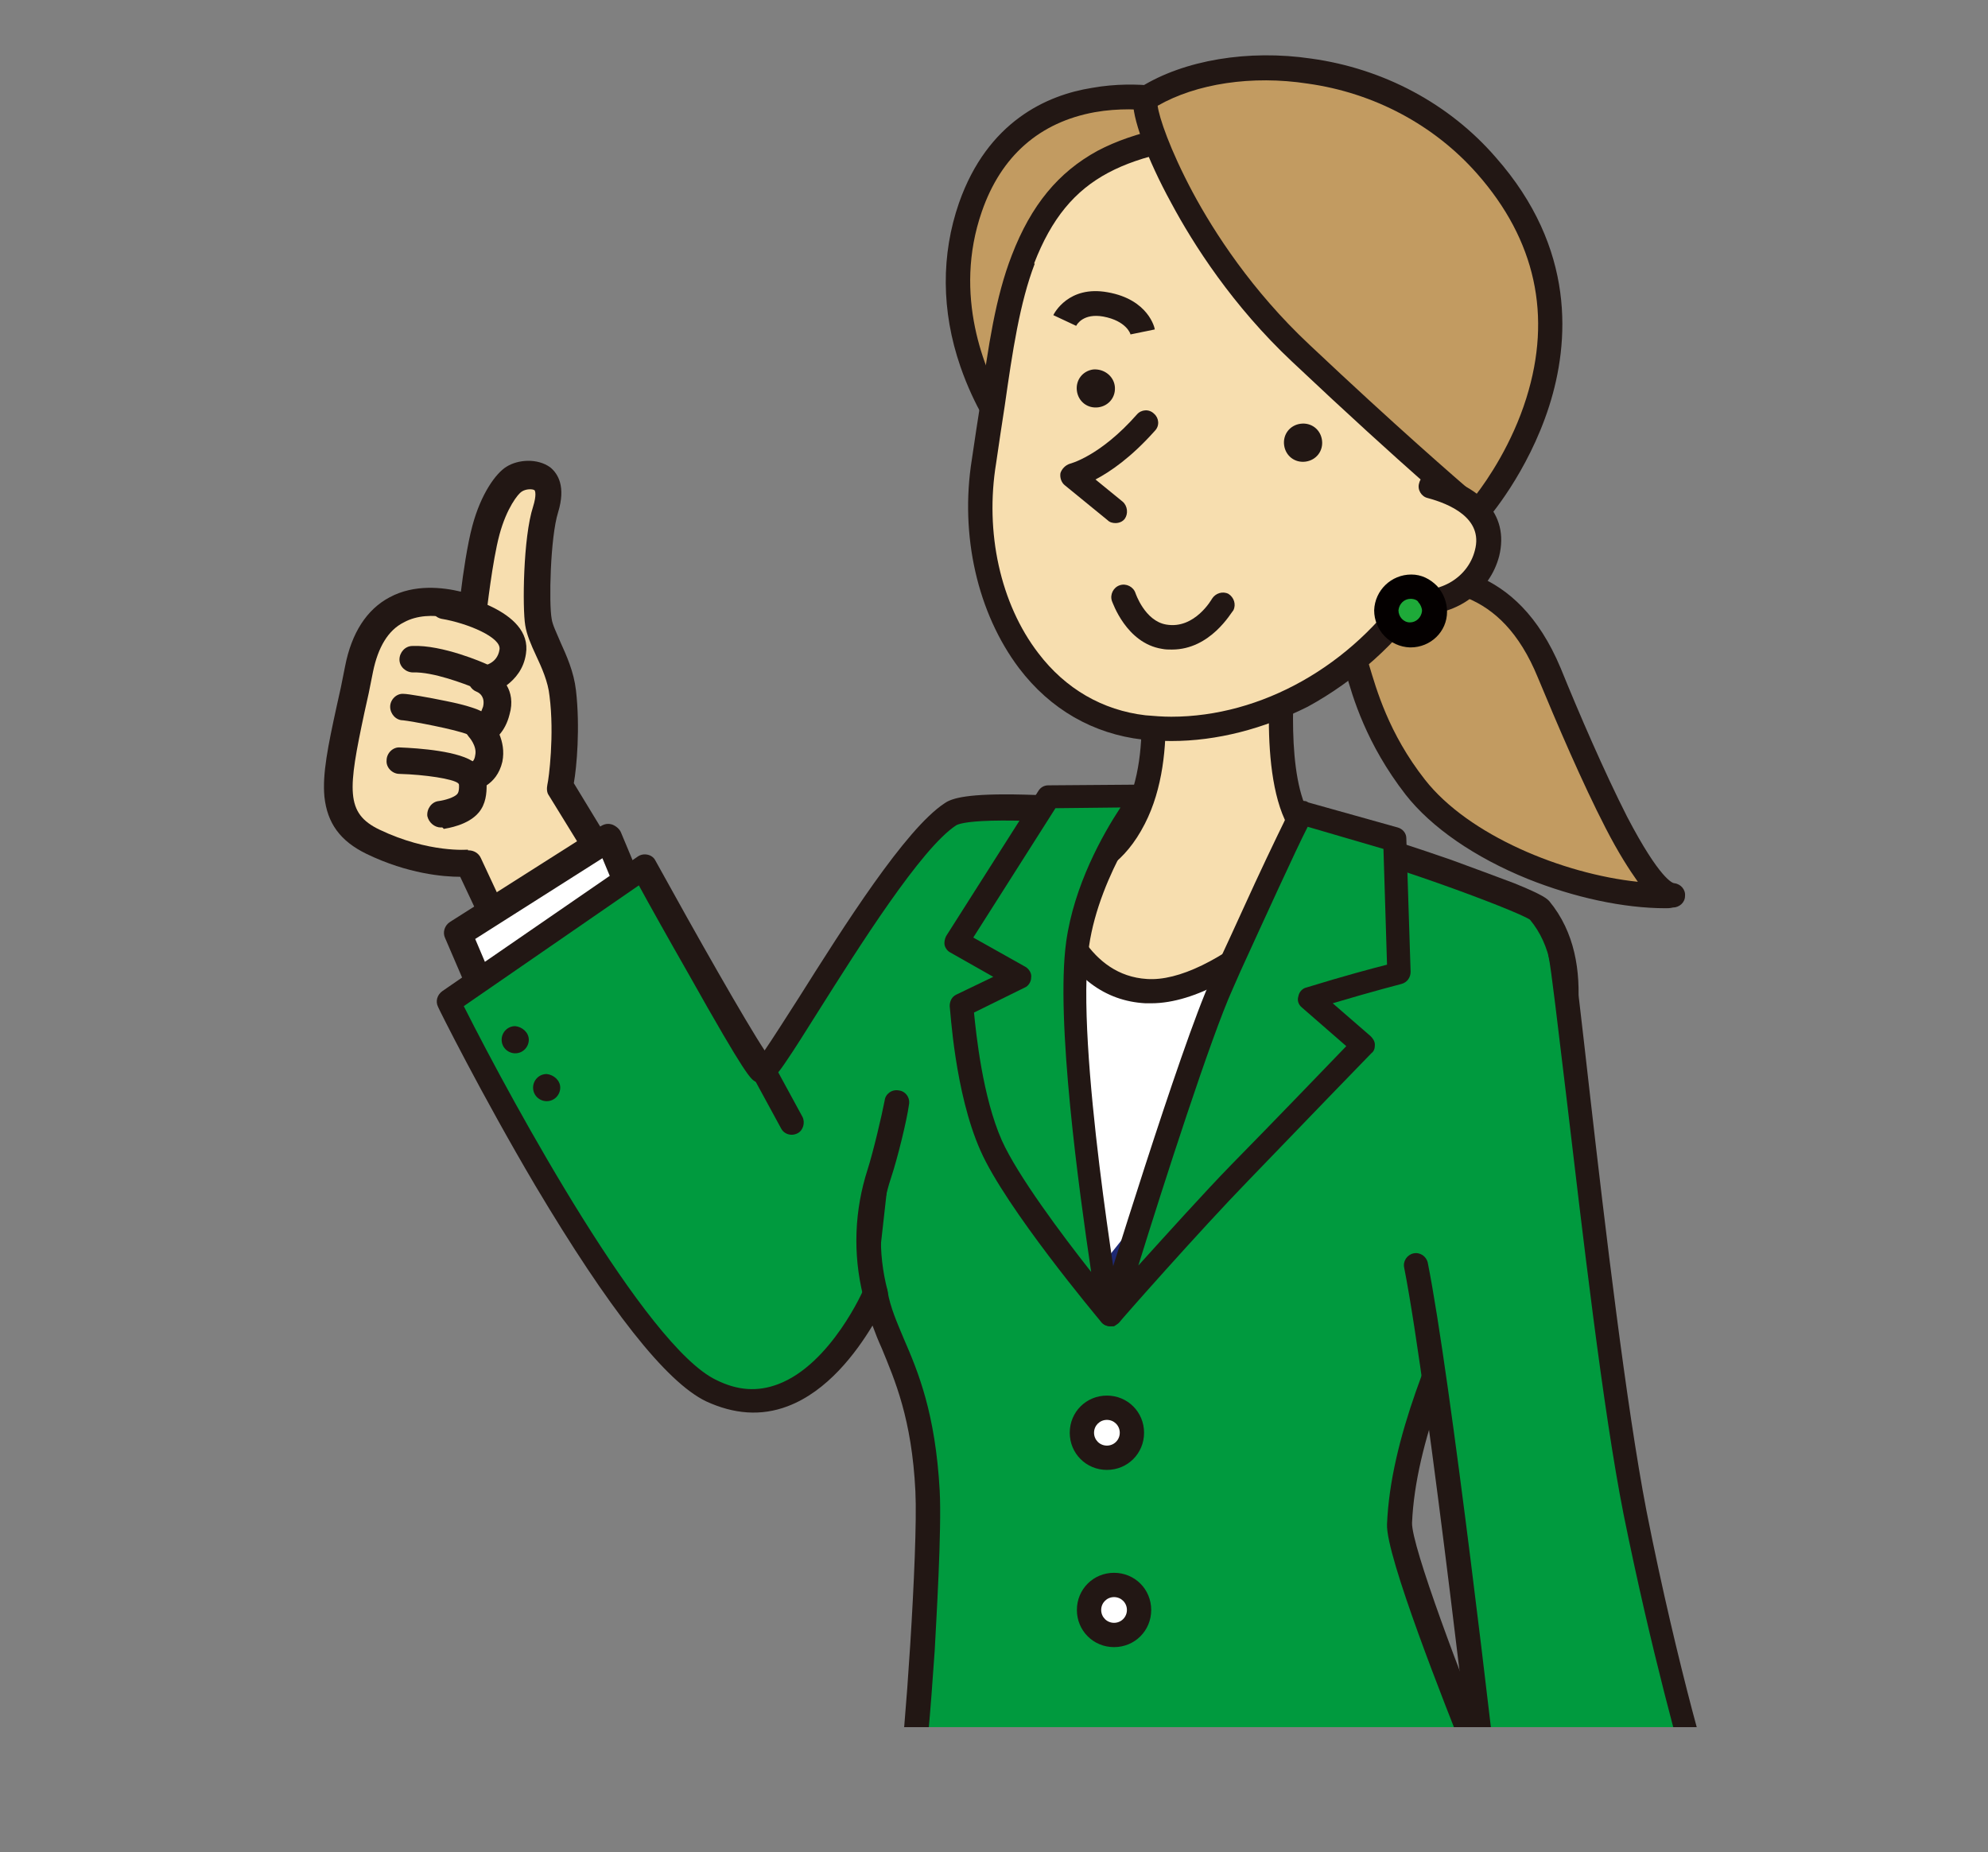 <?xml version="1.0" encoding="utf-8"?>
<!-- Generator: Adobe Illustrator 24.3.0, SVG Export Plug-In . SVG Version: 6.00 Build 0)  -->
<svg version="1.1" id="イラスト_-_100.36_x25_" xmlns="http://www.w3.org/2000/svg" xmlns:xlink="http://www.w3.org/1999/xlink"
	 x="0px" y="0px" viewBox="0 0 278.2 259.2" style="enable-background:new 0 0 278.2 259.2;" xml:space="preserve">
<rect x="0" y="0" width="278.2" height="259.2" fill="#808080" stroke="none"/>
<style type="text/css">
	.st0{clip-path:url(#SVGID_2_);}
	.st1{fill:#F7DEAF;}
	.st2{fill:#221714;}
	.st3{fill:#FFFFFF;}
	.st4{fill:#C29B61;}
	.st5{fill:#009A3E;}
	.st6{fill:#1E2973;}
	.st7{fill:#1EAA39;}
	.st8{fill:#040000;}
</style>
<g>
	<defs>
		<rect id="SVGID_1_" width="278.2" height="241.7"/>
	</defs>
	<clipPath id="SVGID_2_">
		<use xlink:href="#SVGID_1_"  style="overflow:visible;"/>
	</clipPath>
	<g class="st0">
		<g>
			<g>
				<g>
					<g>
						<path class="st1" d="M78.4,110.2c0.2-0.9,1.1-7.3,0.4-13.1c-0.5-4-3-7.4-3.5-10c-0.4-2.3-0.2-11.9,1-15.8
							c1.7-5.5-2.6-5.3-4.4-4.3c-0.9,0.5-2.9,3-4,7.2c-1,3.9-1.9,11.2-1.9,11.2s-13.2-5.7-15.9,8.2c-2.8,14.4-5.5,20.6,2,24.2
							c7.5,3.6,13.4,3,13.4,3l6.9,14.7c0,0,13.3-0.9,17-7.4L78.4,110.2z"/>
					</g>
					<g>
						<path class="st2" d="M72.5,137.4c-0.7,0-1.4-0.4-1.7-1.1l-6.4-13.6c-2.3,0-7.3-0.4-13.1-3.2c-3.7-1.8-5.5-4.3-5.9-8
							c-0.3-3.2,0.5-7.1,1.7-12.6c0.4-1.7,0.8-3.6,1.2-5.7c0.9-4.6,3-7.9,6.2-9.6c3.5-1.9,7.5-1.4,10-0.8c0.3-2.5,0.9-6.6,1.6-9.2
							c1.2-4.5,3.3-7.4,4.8-8.3c1.6-1,4.3-1.2,6.1,0.1c1.1,0.9,2.2,2.7,1.1,6.3c-1.1,3.5-1.3,12.8-0.9,14.9c0.1,0.8,0.7,2,1.2,3.2
							c0.9,2,1.9,4.2,2.2,6.8c0.6,5.2,0.1,10.8-0.3,13L91,127.2c0.4,0.6,0.4,1.3,0,1.9c-4.1,7.2-17.9,8.3-18.5,8.3
							C72.5,137.4,72.5,137.4,72.5,137.4z M65.6,119c0.7,0,1.4,0.4,1.7,1.1l6.3,13.5c3.8-0.5,10.7-2,13.6-5.4l-10.4-16.9
							c-0.3-0.4-0.3-1-0.2-1.5c0.2-0.8,1-7,0.3-12.4c-0.2-2-1.1-4-1.9-5.7c-0.7-1.5-1.3-2.9-1.5-4.2c-0.4-2.4-0.3-12.3,1.1-16.6
							c0.5-1.6,0.3-2.2,0.2-2.3c-0.3-0.2-1.2-0.2-1.8,0.2c-0.5,0.3-2.1,2.3-3.1,6c-1,3.7-1.8,10.9-1.8,10.9
							c-0.1,0.6-0.4,1.1-0.9,1.4c-0.5,0.3-1.1,0.3-1.7,0.1c0,0-5.2-2.2-9-0.1c-2.2,1.1-3.6,3.5-4.3,6.9c-0.4,2.1-0.8,4-1.2,5.7
							c-2.3,10.8-2.7,14.1,2.1,16.4c6.9,3.3,12.4,2.8,12.4,2.8C65.4,119,65.5,119,65.6,119z"/>
					</g>
				</g>
			</g>
			<g>
				<g>
					<path class="st2" d="M57.8,92.3c3.8-0.1,9.5,2.4,9.5,2.4"/>
				</g>
				<g>
					<path class="st2" d="M67.3,96.5c-0.3,0-0.5-0.1-0.8-0.2c-1.5-0.6-5.9-2.3-8.7-2.2c-1,0-1.9-0.8-1.9-1.8c0-1,0.8-1.9,1.8-1.9
						c4.2-0.2,10.1,2.4,10.3,2.5c1,0.4,1.4,1.5,1,2.5C68.7,96.1,68,96.5,67.3,96.5z"/>
				</g>
			</g>
			<g>
				<g>
					<path class="st2" d="M56.5,98.9c0.8,0,10.6,1.7,10.5,2.7"/>
				</g>
				<g>
					<path class="st2" d="M67,103.6C67,103.6,67,103.6,67,103.6c-0.7,0-1.2-0.3-1.5-0.8c-1.6-0.7-8-1.9-9.1-2c-1,0-1.8-0.9-1.8-1.9
						c0-1,0.9-1.9,1.9-1.8c0.6,0,3.5,0.5,5.9,1c1.5,0.3,2.7,0.6,3.6,0.9c0.9,0.3,2.9,0.9,2.8,2.7C68.9,102.8,68,103.6,67,103.6z
						 M65.2,101.6C65.2,101.6,65.2,101.6,65.2,101.6C65.2,101.6,65.2,101.6,65.2,101.6z M56.4,100.8L56.4,100.8L56.4,100.8z"/>
				</g>
			</g>
			<g>
				<g>
					<path class="st2" d="M61.7,115.8c-0.9,0-1.7-0.7-1.9-1.6c-0.1-1,0.6-2,1.6-2.1c0.8-0.1,2.2-0.5,2.6-1c0.3-0.3,0.3-1.4,0.1-2.1
						c-0.1-0.6-0.1-1.2,0.3-1.6c0.4-0.5,0.8-0.7,1.4-0.7c0.2,0,0.6-0.2,0.7-1c0.3-1.3-0.9-2.6-0.9-2.6c-0.6-0.7-0.7-1.7-0.2-2.4
						c0.4-0.6,1.1-0.8,1.8-0.8c0.1-0.2,0.2-0.5,0.4-1c0.3-1.3-0.4-1.9-0.9-2.1c-0.8-0.3-1.3-1.2-1.2-2c0.1-0.9,0.9-1.5,1.8-1.6
						c0.4,0,2.3-0.3,2.6-2.3c0.3-1.7-4.5-3.7-8.1-4.3c-1-0.2-1.7-1.2-1.5-2.2c0.2-1,1.2-1.7,2.2-1.5c1.2,0.2,12.1,2.4,11.1,8.6
						c-0.3,2.1-1.5,3.5-2.7,4.4c0.6,1,0.9,2.4,0.4,4.1c-0.3,1.2-0.8,2.1-1.4,2.8c0.4,1,0.7,2.3,0.4,3.8c-0.4,1.7-1.3,2.7-2.2,3.3
						c0,1.1-0.1,2.6-1.1,3.8c-1.5,1.8-4.4,2.2-4.9,2.3C61.9,115.7,61.8,115.8,61.7,115.8z M67.9,100C67.9,100,67.9,100,67.9,100
						C67.9,100,67.9,100,67.9,100z"/>
				</g>
			</g>
			<g>
				<g>
					<path class="st2" d="M65.3,110.1c-0.4,0-0.9-0.1-1.2-0.5c-0.7-0.6-4.6-1.2-8.2-1.3c-1,0-1.9-0.9-1.8-1.9c0-1,0.9-1.9,1.9-1.8
						c2.5,0.1,8.5,0.5,10.5,2.2c0.8,0.7,0.9,1.9,0.2,2.7C66.3,109.9,65.8,110.1,65.3,110.1z"/>
				</g>
			</g>
		</g>
		<g>
			<g>
				<polyline class="st3" points="68.6,141.2 64,130.6 85.1,117.2 89.6,128.2 				"/>
			</g>
			<g>
				<path class="st2" d="M68.6,143.1c-0.7,0-1.4-0.4-1.7-1.1l-4.6-10.7c-0.4-0.8-0.1-1.8,0.7-2.3l21.1-13.4c0.5-0.3,1-0.4,1.6-0.2
					c0.5,0.2,1,0.6,1.2,1.1l4.6,11c0.4,1-0.1,2.1-1,2.5c-1,0.4-2.1-0.1-2.5-1l-3.7-8.9l-17.8,11.3l3.9,9.2c0.4,1,0,2.1-1,2.5
					C69.1,143.1,68.8,143.1,68.6,143.1z"/>
			</g>
		</g>
		<g>
			<g>
				<path class="st4" d="M192.9,80.6c7.2,0,17.8-1.1,23.9,13.7C222.8,109,230,125,234,125.4c-11.7,0.4-28.7-5.8-36.1-15.2
					c-7.3-9.4-8.1-18.1-9-19"/>
			</g>
			<g>
				<path class="st2" d="M233.1,127.1c-5.9,0-12.8-1.5-19.3-4.1c-7.4-3-13.5-7.2-17.1-11.8c-5.5-7.1-7.4-13.6-8.4-17.2
					c-0.2-0.7-0.4-1.5-0.6-1.8c-0.5-0.7-0.5-1.6,0.1-2.2c0.6-0.7,1.7-0.7,2.4-0.1c0.6,0.6,0.8,1.4,1.4,3.2c1,3.3,2.7,9.5,7.8,16
					c6.1,7.8,19.3,13.2,29.8,14.3c-1.2-1.7-2.7-4-4.5-7.5c-3.3-6.4-6.8-14.6-9.5-21.1c-5.2-12.7-13.9-12.6-20.8-12.6
					c-0.5,0-1,0-1.5,0c-0.9,0-1.7-0.8-1.7-1.7c0-0.9,0.8-1.7,1.7-1.7c0,0,0,0,0,0c0.5,0,1,0,1.5,0c7.1,0,17.8-0.1,24,14.7
					c2.6,6.4,6.1,14.5,9.3,20.8c4.6,8.8,6.4,9.3,6.6,9.3c0.9,0.1,1.6,0.9,1.5,1.8c0,0.9-0.8,1.6-1.7,1.6
					C233.7,127.1,233.4,127.1,233.1,127.1z"/>
			</g>
		</g>
		<g>
			<g>
				<path class="st5" d="M195.8,213.3c-0.2,4.8,11.7,33.8,11.7,33.8s-19.8,8.2-49.4,7.2c-14.4-0.5-31.3-5-30.6-6.4
					c0.7-1.4,2.7-31.1,2.3-39.3c-0.9-16.2-6.1-20.8-7.3-27.7c0,0-8.7,20.6-23,13.7c-12.8-6.2-36.7-54.4-36.7-54.4L90,121.3
					c0,0,15.4,27.8,16.6,28.4c1.2,0.6,18.1-30.5,26.2-35.8c4.8-3.2,51.8,2.9,52.2,3c6.7,1,29.1,9.2,30.2,10.5
					c7.1,8.5,2.2,22.3,0.2,28.7C210.5,173.3,196.6,194.9,195.8,213.3z"/>
			</g>
			<g>
				<path class="st2" d="M162.8,256.1c-1.6,0-3.2,0-4.8-0.1c-6.1-0.2-13.5-1.2-20.4-2.7c-10.4-2.3-11.3-3.8-11.6-4.3
					c-0.3-0.5-0.4-1.2-0.1-1.8c0.6-2.2,2.6-30.3,2.2-38.5c-0.5-10.2-2.9-15.6-4.7-20c-0.5-1.1-0.9-2.1-1.3-3.2
					c-2.3,3.8-6.3,9.2-11.9,11.3c-3.7,1.4-7.5,1.1-11.4-0.7c-5.6-2.7-13.6-12.9-23.9-30.2c-7.5-12.7-13.6-24.9-13.6-25
					c-0.4-0.8-0.1-1.7,0.6-2.2l27.3-18.8c0.4-0.3,0.9-0.4,1.4-0.3c0.5,0.1,0.9,0.4,1.1,0.8c5.9,10.7,12.6,22.5,15.3,26.6
					c1.1-1.6,3-4.6,4.8-7.4c6.3-10,14.9-23.6,20.4-27.2c1-0.7,3.2-1.4,11.1-1.2c4.5,0.1,10.5,0.5,17.7,1.2
					c12.7,1.2,24.5,2.7,24.5,2.7c4.5,0.7,14.6,4.2,17.5,5.2c3.3,1.2,6.5,2.4,8.9,3.3c4.2,1.7,4.6,2.2,4.9,2.5
					c7.2,8.7,3.2,21.8,1,28.9c-0.2,0.5-0.3,1-0.4,1.4c-1.9,6.4-4.9,13.2-8.2,20.4c-5.5,12.3-11.1,25-11.6,36.3
					c-0.1,3.2,7,22,11.5,33c0.4,0.9-0.1,1.9-0.9,2.2c-0.2,0.1-5.2,2.1-13.9,4.1C187.1,254.3,176.1,256.1,162.8,256.1z M129.3,247.4
					c1.2,0.6,4.4,1.6,9.8,2.8c3.8,0.8,11.2,2.2,19,2.4c24.1,0.8,41.8-4.7,47.1-6.5c-2.9-7.3-11.3-28.4-11.1-32.8
					c0.5-12,6.3-25,11.9-37.6c3.2-7.1,6.2-13.8,8-20c0.1-0.4,0.3-0.9,0.4-1.4c2-6.4,5.7-18.4-0.3-25.6c-2.1-1.4-22.7-9-29.3-10
					c-0.1,0-12-1.6-24.4-2.7c-22.8-2.1-26.1-0.8-26.6-0.5c-4.9,3.2-13.6,17-19.4,26.2c-1.7,2.7-3.2,5.1-4.3,6.7
					c-0.6,0.9-1.1,1.6-1.5,2c-0.3,0.4-1.4,1.7-2.8,1c-0.7-0.3-1.3-0.6-9.5-15.2c-2.8-4.9-5.6-9.9-6.9-12.3l-24.5,16.9
					c7.1,14.1,25.5,47.6,35.3,52.3c3,1.5,5.8,1.7,8.7,0.6c7.4-2.8,12-13.3,12-13.4c0.3-0.7,1-1.1,1.8-1c0.8,0.1,1.4,0.7,1.5,1.4
					c0.4,2.3,1.3,4.3,2.3,6.7c2,4.6,4.4,10.4,5,21.2c0.3,5.5-0.5,18.5-0.7,22.4c-0.3,4.3-0.6,8.4-0.9,11.6
					C129.6,245.1,129.5,246.5,129.3,247.4z M125.9,247.2C125.9,247.2,125.9,247.2,125.9,247.2C125.9,247.2,125.9,247.2,125.9,247.2z
					"/>
			</g>
		</g>
		<g>
			<g>
				<path class="st3" d="M144.9,120.6c0,0,46.7,4.3,45.3,3.8c-1.4-0.5-34.8,61.1-34.8,61.1s-17.9-28.5-15.7-36.8
					C141.9,140.4,146.4,123.8,144.9,120.6z"/>
			</g>
		</g>
		<g>
			<g>
				<path class="st1" d="M180,90.6c0,0-2.5,17.6,2.1,24.6c4.6,7,6.5,5.3,6.5,5.3s-16.1,19-28.1,18.3c-12.2-0.7-14.2-17.1-14.2-17.1
					s7.6,2.3,12.5-7.1c4.9-9.5,1.8-23.5,1.8-23.5"/>
			</g>
			<g>
				<path class="st2" d="M161.1,140.4c-0.3,0-0.5,0-0.8,0c-5.7-0.3-10.2-3.7-13.1-9.8c-2.1-4.4-2.7-8.6-2.7-8.8
					c-0.1-0.6,0.2-1.1,0.6-1.5c0.4-0.4,1-0.5,1.6-0.3c0.2,0.1,6.3,1.7,10.5-6.3c4.6-8.8,1.6-22.2,1.6-22.3c-0.2-0.9,0.4-1.8,1.3-2
					c0.9-0.2,1.8,0.4,2,1.3c0.1,0.6,3.2,14.7-1.9,24.6c-2.8,5.5-6.6,7.4-9.2,8c-1,0.2-1.9,0.3-2.7,0.3c1,4.2,4.1,12.9,12.2,13.4
					c4.4,0.3,10.4-2.6,17.3-8.4c3.1-2.6,5.8-5.3,7.5-7.1c-1.4-1-3-2.7-4.7-5.3c-4.8-7.5-2.5-25-2.4-25.8c0.1-0.9,1-1.6,1.9-1.5
					c0.9,0.1,1.6,1,1.5,1.9c-0.7,4.7-1.6,18.1,1.8,23.4c2.5,3.9,3.9,4.5,4.3,4.7c0.6-0.3,1.4-0.2,1.9,0.3c0.7,0.6,0.7,1.7,0.1,2.3
					C189.2,122.3,173.7,140.4,161.1,140.4z M187.4,119.2C187.4,119.2,187.4,119.2,187.4,119.2C187.4,119.2,187.4,119.2,187.4,119.2z
					 M187.9,118.9L187.9,118.9L187.9,118.9z"/>
			</g>
		</g>
		<g>
			<g>
				<path class="st6" d="M153.3,182.7c-0.1,0-0.1,0-0.2,0c-0.6-0.1-1.1-0.4-1.4-1c-5.4-11.9-6-28.2-5.5-39.9
					c0.3-6.8,0.9-12.6,1.4-16.2c0.3-2.3,0.6-4,0.7-4.9c0.4-2.2,0.5-2.3,0.7-2.6c0.3-0.5,0.9-0.7,1.5-0.7c0.9,0.1,1.6,0.9,1.5,1.8
					c0,0.2-0.1,0.3-0.1,0.5c-0.3,1.3-2,11.2-2.4,23.1c-0.3,10.2,0.2,24.1,4.2,34.9c2.2-2.9,6.4-8.2,11.7-14
					c7.7-8.5,15.9-43.7,16-44.1c0.2-0.9,1.1-1.5,2-1.2c0.9,0.2,1.5,1.1,1.2,2c-0.3,1.5-8.5,36.4-16.7,45.5
					c-7.9,8.7-13.1,16-13.2,16.1C154.3,182.5,153.8,182.7,153.3,182.7z M150.2,120.7c0.5,0,0.9-0.1,1.2-0.4
					C151,120.6,150.6,120.7,150.2,120.7z"/>
			</g>
		</g>
		<g>
			<g>
				<path class="st5" d="M195.7,136.1l-0.6-18.7l-12.8-3.6c-0.1-1-6.8,14-11.4,23.9c-4.3,9.4-15.6,46.3-15.6,46.3
					s11.2-12.8,18.2-19.9c7.6-7.8,17.2-17.8,17.2-17.8l-7.5-6.5C190.6,137.4,195.7,136.1,195.7,136.1z"/>
			</g>
			<g>
				<path class="st2" d="M155.4,185.6c-0.3,0-0.6-0.1-0.8-0.2c-0.7-0.4-1-1.2-0.8-1.9c0.5-1.5,11.4-37.1,15.7-46.5l1.1-2.5
					c2.2-4.7,4.6-10.1,6.6-14.3c1.1-2.3,1.9-4,2.5-5.2c0.3-0.7,0.6-1.2,0.8-1.6c0.3-0.5,0.9-1.5,2.1-1.3c0.2,0,0.3,0.1,0.5,0.2
					l12.5,3.5c0.7,0.2,1.2,0.8,1.2,1.5l0.6,18.7c0,0.8-0.5,1.5-1.3,1.7c0,0-3.9,1-9.6,2.7l5.3,4.6c0.3,0.3,0.6,0.7,0.6,1.2
					s-0.1,0.9-0.5,1.2c-0.1,0.1-9.7,10-17.2,17.8c-6.8,7-18,19.7-18.1,19.9C156.3,185.4,155.8,185.6,155.4,185.6z M183,115.7
					c-1.6,3.1-6.2,13.2-9.4,20.2l-1.1,2.5c-3,6.6-9.7,27.4-13.2,38.7c3.9-4.3,9.2-10.2,13.1-14.2c6-6.1,13.2-13.6,16-16.5l-6.2-5.4
					c-0.5-0.4-0.7-1-0.5-1.6c0.1-0.6,0.6-1.1,1.1-1.2c5.2-1.6,9.3-2.7,11.3-3.2l-0.5-16.2L183,115.7z"/>
			</g>
		</g>
		<g>
			<g>
				<path class="st5" d="M150.9,132.1c1.6-10.9,9.1-20.7,9.1-20.7l-13.2,0.1l-12.9,20.3l8.8,4.9l-8.1,3.9c0,0,0.6,11.7,4.1,19.6
					c3.5,7.9,16.7,23.6,16.7,23.6S148.9,146.2,150.9,132.1z"/>
			</g>
			<g>
				<path class="st2" d="M155.4,185.6c-0.5,0-1-0.2-1.3-0.6c-0.5-0.6-13.4-16-16.9-24c-3.6-8.1-4.2-19.7-4.3-20.2
					c0-0.7,0.3-1.3,0.9-1.6l5.2-2.5l-6-3.4c-0.4-0.2-0.7-0.6-0.8-1c-0.1-0.4,0-0.9,0.2-1.3l12.9-20.3c0.3-0.5,0.8-0.8,1.4-0.8
					l13.2-0.1c0,0,0,0,0,0c0.6,0,1.2,0.4,1.5,0.9c0.3,0.6,0.2,1.3-0.2,1.8c-0.1,0.1-7.3,9.6-8.8,19.9l-1.6-0.2l1.6,0.2
					c-2,13.7,4.4,51,4.4,51.4c0.1,0.7-0.3,1.5-0.9,1.8C155.8,185.6,155.6,185.6,155.4,185.6z M136.3,141.7c0.3,3,1.2,11.8,3.9,17.9
					c2.2,4.9,8.4,13.2,12.5,18.4c-1.7-11.4-5-35.3-3.5-46.2c1.1-7.9,5.1-15,7.6-18.8l-9.1,0.1l-11.5,18.1l7.3,4.1
					c0.5,0.3,0.9,0.9,0.8,1.5c0,0.6-0.4,1.2-0.9,1.4L136.3,141.7z"/>
			</g>
		</g>
		<g>
			<g>
				<path class="st4" d="M164.9,14.4c0,0-21.9-5.8-29.1,14.7c-5.9,16.7,4.8,31,4.8,31L164.9,14.4z"/>
			</g>
			<g>
				<path class="st2" d="M140.6,61.7c-0.5,0-1-0.3-1.4-0.7c-0.1-0.2-2.8-3.9-4.8-9.7c-2.7-7.8-2.7-15.7-0.2-22.9
					c4-11.4,12.3-15.1,18.6-16.1c6.7-1.2,12.3,0.3,12.6,0.4c0.5,0.1,0.9,0.5,1.1,1c0.2,0.5,0.2,1-0.1,1.5l-24.3,45.7
					c-0.3,0.5-0.8,0.9-1.4,0.9C140.7,61.7,140.7,61.7,140.6,61.7z M158,15.3c-1.5,0-3.1,0.1-4.8,0.4c-7.7,1.4-13.1,6.1-15.8,13.9
					c-4.1,11.8,0.5,22.4,3.1,27l21.8-41C161.2,15.5,159.7,15.3,158,15.3z"/>
			</g>
		</g>
		<g>
			<g>
				<path class="st1" d="M143.2,36.3c-2.9,7.6-3.7,17.2-5.5,28.3c-2.7,16.9,5.6,35.4,22.4,37.3c15.6,1.7,30.3-7.3,38.3-19.2
					c5.4-7.9,10.6-24.3,9.5-35.2C206.8,36.5,190.5,16.3,174,18C157.5,19.6,148.4,22.5,143.2,36.3z"/>
			</g>
			<g>
				<path class="st2" d="M163.9,103.7c-1.3,0-2.7-0.1-4-0.2c-6.9-0.8-12.9-4.2-17.3-10c-5.8-7.7-8.3-18.6-6.6-29.2
					c0.4-2.7,0.8-5.4,1.2-7.9c1.1-7.9,2.1-14.8,4.4-20.7c0,0,0,0,0,0c2.7-7,6.5-11.6,12-14.6c5.3-2.8,12-4,20.3-4.8
					c17.7-1.8,34.6,19.4,35.8,31c1.2,11.3-4.1,27.9-9.8,36.3c-4.2,6.3-10.3,11.7-16.9,15.3C176.8,102,170.3,103.7,163.9,103.7z
					 M143.2,36.3l1.6,0.6c-2.1,5.5-3.1,12.2-4.2,19.9c-0.4,2.6-0.8,5.2-1.2,8c-1.6,9.7,0.6,19.7,5.9,26.6c3.8,5,9,8,15,8.7
					c1.2,0.1,2.4,0.2,3.6,0.2c12.6,0,25.3-7.1,33.1-18.7c5.2-7.7,10.3-23.6,9.2-34c-0.5-5.2-4.8-12.6-10.7-18.4
					c-4-4-12.1-10.5-21.4-9.5c-16.4,1.7-24.5,4.5-29.4,17.2L143.2,36.3z"/>
			</g>
		</g>
		<g>
			<g>
				<path class="st4" d="M160.4,13.7c-1.5,0.9,5.5,20.5,21.6,35.7c16.1,15.1,24.7,22.3,24.7,22.3s22.2-24.9,1.3-48.6
					C194.1,7.4,171.6,6.8,160.4,13.7z"/>
			</g>
			<g>
				<path class="st2" d="M206.7,73.4c-0.4,0-0.8-0.1-1.1-0.4c-0.1-0.1-8.9-7.4-24.8-22.4c-8.3-7.8-13.8-16.4-16.9-22.2
					c-3.4-6.2-5.6-12.2-5.3-14.5c0.1-1,0.6-1.5,1-1.7v0c6.1-3.8,15.1-5.3,23.9-4c10.1,1.4,19.3,6.3,25.8,13.8
					c11.3,12.8,10.3,26,7.5,34.8c-3,9.4-8.6,15.8-8.8,16C207.6,73.2,207.2,73.4,206.7,73.4z M162,14.8c0.2,1.6,1.7,6.1,4.9,12.1
					c3,5.6,8.3,13.8,16.3,21.3c12.3,11.6,20.3,18.5,23.3,21.1c1.7-2.2,5.1-7.2,7.1-13.6c3.6-11.5,1.3-22.1-6.9-31.4
					c-6-6.8-14.4-11.3-23.7-12.6C175.2,10.5,167.4,11.7,162,14.8z M161.3,15.2L161.3,15.2L161.3,15.2z M160.4,13.7L160.4,13.7
					L160.4,13.7z"/>
			</g>
		</g>
		<g>
			<g>
				<path class="st2" d="M185,61.6c0.2,1.5-0.8,2.8-2.3,3c-1.5,0.2-2.8-0.8-3-2.3c-0.2-1.5,0.8-2.8,2.3-3
					C183.5,59.1,184.8,60.1,185,61.6z"/>
			</g>
		</g>
		<g>
			<g>
				<path class="st2" d="M156,54c0.2,1.5-0.8,2.8-2.3,3c-1.5,0.2-2.8-0.8-3-2.3c-0.2-1.5,0.8-2.8,2.3-3
					C154.5,51.6,155.8,52.6,156,54z"/>
			</g>
		</g>
		<g>
			<g>
				<path class="st2" d="M164,90.9c-0.5,0-0.9,0-1.4-0.1c-5-0.8-6.9-6.5-7-6.7c-0.3-0.9,0.2-1.9,1.1-2.2c0.9-0.3,1.9,0.2,2.2,1.1
					c0,0,1.3,3.9,4.3,4.4c4,0.7,6.4-3.6,6.4-3.6c0.5-0.8,1.5-1.1,2.3-0.7c0.8,0.5,1.1,1.5,0.7,2.3C172.3,85.7,169.4,90.9,164,90.9z"
					/>
			</g>
		</g>
		<g>
			<g>
				<path class="st1" d="M200.2,68.1c5.2,1.3,9.1,4.4,7.8,9.4c-1.3,4.9-6.5,7.8-11.7,6.5"/>
			</g>
			<g>
				<path class="st2" d="M198.9,86c-1,0-2-0.1-3-0.4c-0.9-0.2-1.5-1.2-1.2-2.1s1.2-1.5,2.1-1.2c4.3,1.1,8.6-1.3,9.6-5.3
					c1.2-4.5-3.6-6.5-6.6-7.3c-0.9-0.2-1.5-1.2-1.2-2.1c0.2-0.9,1.2-1.5,2.1-1.2c3.1,0.8,5.6,2.1,7.2,3.8c2,2.1,2.6,4.7,1.9,7.6
					C208.5,82.8,203.9,86,198.9,86z"/>
			</g>
		</g>
		<g>
			<g>
				<path class="st7" d="M200.8,85.6c0,1.9-1.6,3.3-3.5,3.3c-1.9,0-3.3-1.6-3.3-3.5c0-1.9,1.6-3.3,3.5-3.3
					C199.4,82.1,200.9,83.7,200.8,85.6z"/>
			</g>
			<g>
				<path class="st8" d="M197.4,90.6c0,0-0.1,0-0.1,0c-2.8-0.1-5-2.4-5-5.2c0.1-2.8,2.4-5,5.2-5c1.4,0,2.6,0.6,3.6,1.6
					c0.9,1,1.4,2.3,1.4,3.6v0C202.5,88.4,200.2,90.6,197.4,90.6z M197.4,83.8c-0.9,0-1.6,0.7-1.7,1.6c0,0.9,0.7,1.7,1.6,1.7
					c0,0,0,0,0,0c0.9,0,1.6-0.7,1.7-1.6c0-0.4-0.2-0.9-0.5-1.2C198.4,84,197.9,83.8,197.4,83.8C197.5,83.8,197.5,83.8,197.4,83.8z
					 M200.8,85.6L200.8,85.6L200.8,85.6z"/>
			</g>
		</g>
		<g>
			<g>
				<line class="st2" x1="107.2" y1="150.2" x2="110.8" y2="157"/>
			</g>
			<g>
				<path class="st2" d="M110.8,158.8c-0.6,0-1.2-0.3-1.5-0.9l-3.7-6.8c-0.4-0.8-0.1-1.9,0.7-2.3c0.8-0.4,1.9-0.1,2.3,0.7l3.7,6.8
					c0.4,0.8,0.1,1.9-0.7,2.3C111.4,158.7,111.1,158.8,110.8,158.8z"/>
			</g>
		</g>
		<g>
			<g>
				<path class="st2" d="M74,145.5c0,1-0.8,1.9-1.9,1.9c-1,0-1.9-0.8-1.9-1.9c0-1,0.8-1.9,1.9-1.9C73.1,143.7,74,144.5,74,145.5z"/>
			</g>
		</g>
		<g>
			<g>
				<path class="st2" d="M78.4,152.2c0,1-0.8,1.9-1.9,1.9c-1,0-1.9-0.8-1.9-1.9c0-1,0.8-1.9,1.9-1.9
					C77.5,150.4,78.4,151.2,78.4,152.2z"/>
			</g>
		</g>
		<g>
			<g>
				<circle class="st3" cx="154.9" cy="200.5" r="3.5"/>
			</g>
			<g>
				<path class="st2" d="M154.9,205.7c-2.9,0-5.2-2.3-5.2-5.2c0-2.9,2.3-5.2,5.2-5.2c2.9,0,5.2,2.3,5.2,5.2
					C160.1,203.4,157.8,205.7,154.9,205.7z M154.9,198.7c-1,0-1.8,0.8-1.8,1.8c0,1,0.8,1.8,1.8,1.8c1,0,1.8-0.8,1.8-1.8
					C156.7,199.5,155.9,198.7,154.9,198.7z"/>
			</g>
		</g>
		<g>
			<g>
				<ellipse transform="matrix(0.866 -0.5 0.5 0.866 -91.766 108.136)" class="st3" cx="155.9" cy="225.3" rx="3.5" ry="3.5"/>
			</g>
			<g>
				<path class="st2" d="M155.9,230.5c-2.9,0-5.2-2.3-5.2-5.2c0-2.9,2.3-5.2,5.2-5.2c2.9,0,5.2,2.3,5.2,5.2
					C161.1,228.2,158.8,230.5,155.9,230.5z M155.9,223.5c-1,0-1.8,0.8-1.8,1.8c0,1,0.8,1.8,1.8,1.8c1,0,1.8-0.8,1.8-1.8
					C157.7,224.3,156.9,223.5,155.9,223.5z"/>
			</g>
		</g>
		<g>
			<g>
				<path class="st5" d="M218.5,133.4c1.2,5.7,6,55.5,10.5,78.2c4.5,22.7,9.5,39.1,9.5,39.1s-5.9,6.2-14.9,6.7
					c-9,0.5-14.9-1.3-14.9-1.3s-7-61.6-10.5-79"/>
			</g>
			<g>
				<path class="st2" d="M220.5,259.2c-7.4,0-12.1-1.4-12.4-1.4c-0.7-0.2-1.1-0.8-1.2-1.5c-0.1-0.6-7-61.7-10.4-78.9
					c-0.2-0.9,0.4-1.8,1.3-2c0.9-0.2,1.8,0.4,2,1.3c3.2,16,9.4,69.3,10.3,78c2,0.4,6.9,1.3,13.3,0.9c6.5-0.3,11.3-4,13.1-5.5
					c-1.2-4-5.4-18.9-9.3-38.2c-2.9-14.6-5.8-39.9-8-58.4c-1.2-9.9-2.1-17.8-2.5-19.7c-0.2-0.9,0.4-1.8,1.3-2c0.9-0.2,1.8,0.4,2,1.3
					c0.5,2.1,1.3,9.6,2.5,20.1c2.1,18.4,5.1,43.7,7.9,58.2c4.4,22.3,9.4,38.8,9.5,38.9c0.2,0.6,0,1.2-0.4,1.7
					c-0.3,0.3-6.5,6.7-16.1,7.2C222.5,259.2,221.5,259.2,220.5,259.2z"/>
			</g>
		</g>
		<g>
			<g>
				<path class="st2" d="M156.1,73.2c-0.4,0-0.8-0.1-1.1-0.4l-6-4.9c-0.5-0.4-0.7-1.1-0.6-1.7c0.2-0.6,0.7-1.1,1.3-1.3
					c0,0,4.2-1,9.4-6.9c0.6-0.7,1.7-0.8,2.4-0.1c0.7,0.6,0.8,1.7,0.1,2.4c-3.3,3.7-6.2,5.7-8.3,6.8l3.8,3.1c0.7,0.6,0.8,1.7,0.3,2.4
					C157.1,73,156.6,73.2,156.1,73.2z"/>
			</g>
		</g>
		<g>
			<g>
				<path class="st2" d="M125.5,154.2c-0.3,2.2-1.6,7.4-2.4,10c-1.4,4.3-2.2,10.1-0.6,16.8"/>
			</g>
			<g>
				<path class="st2" d="M122.5,182.7c-0.8,0-1.5-0.5-1.7-1.3c-1.5-6-1.2-12.1,0.6-17.7c0.8-2.5,2-7.6,2.4-9.7c0.1-0.9,1-1.6,2-1.4
					c0.9,0.1,1.6,1,1.4,2c-0.3,2.2-1.6,7.5-2.5,10.2c-1.7,5.1-1.9,10.4-0.5,15.8c0.2,0.9-0.3,1.8-1.3,2.1
					C122.7,182.6,122.6,182.7,122.5,182.7z"/>
			</g>
		</g>
		<g>
			<path class="st2" d="M158.2,46.8c0-0.1-0.6-1.9-3.8-2.5c-2.8-0.5-3.7,1.1-3.8,1.3l0,0l-3.2-1.5c0.1-0.2,2.1-4.2,7.6-3.2
				c5.7,1,6.6,5,6.6,5.2L158.2,46.8L158.2,46.8z"/>
		</g>
	</g>
</g>
</svg>
